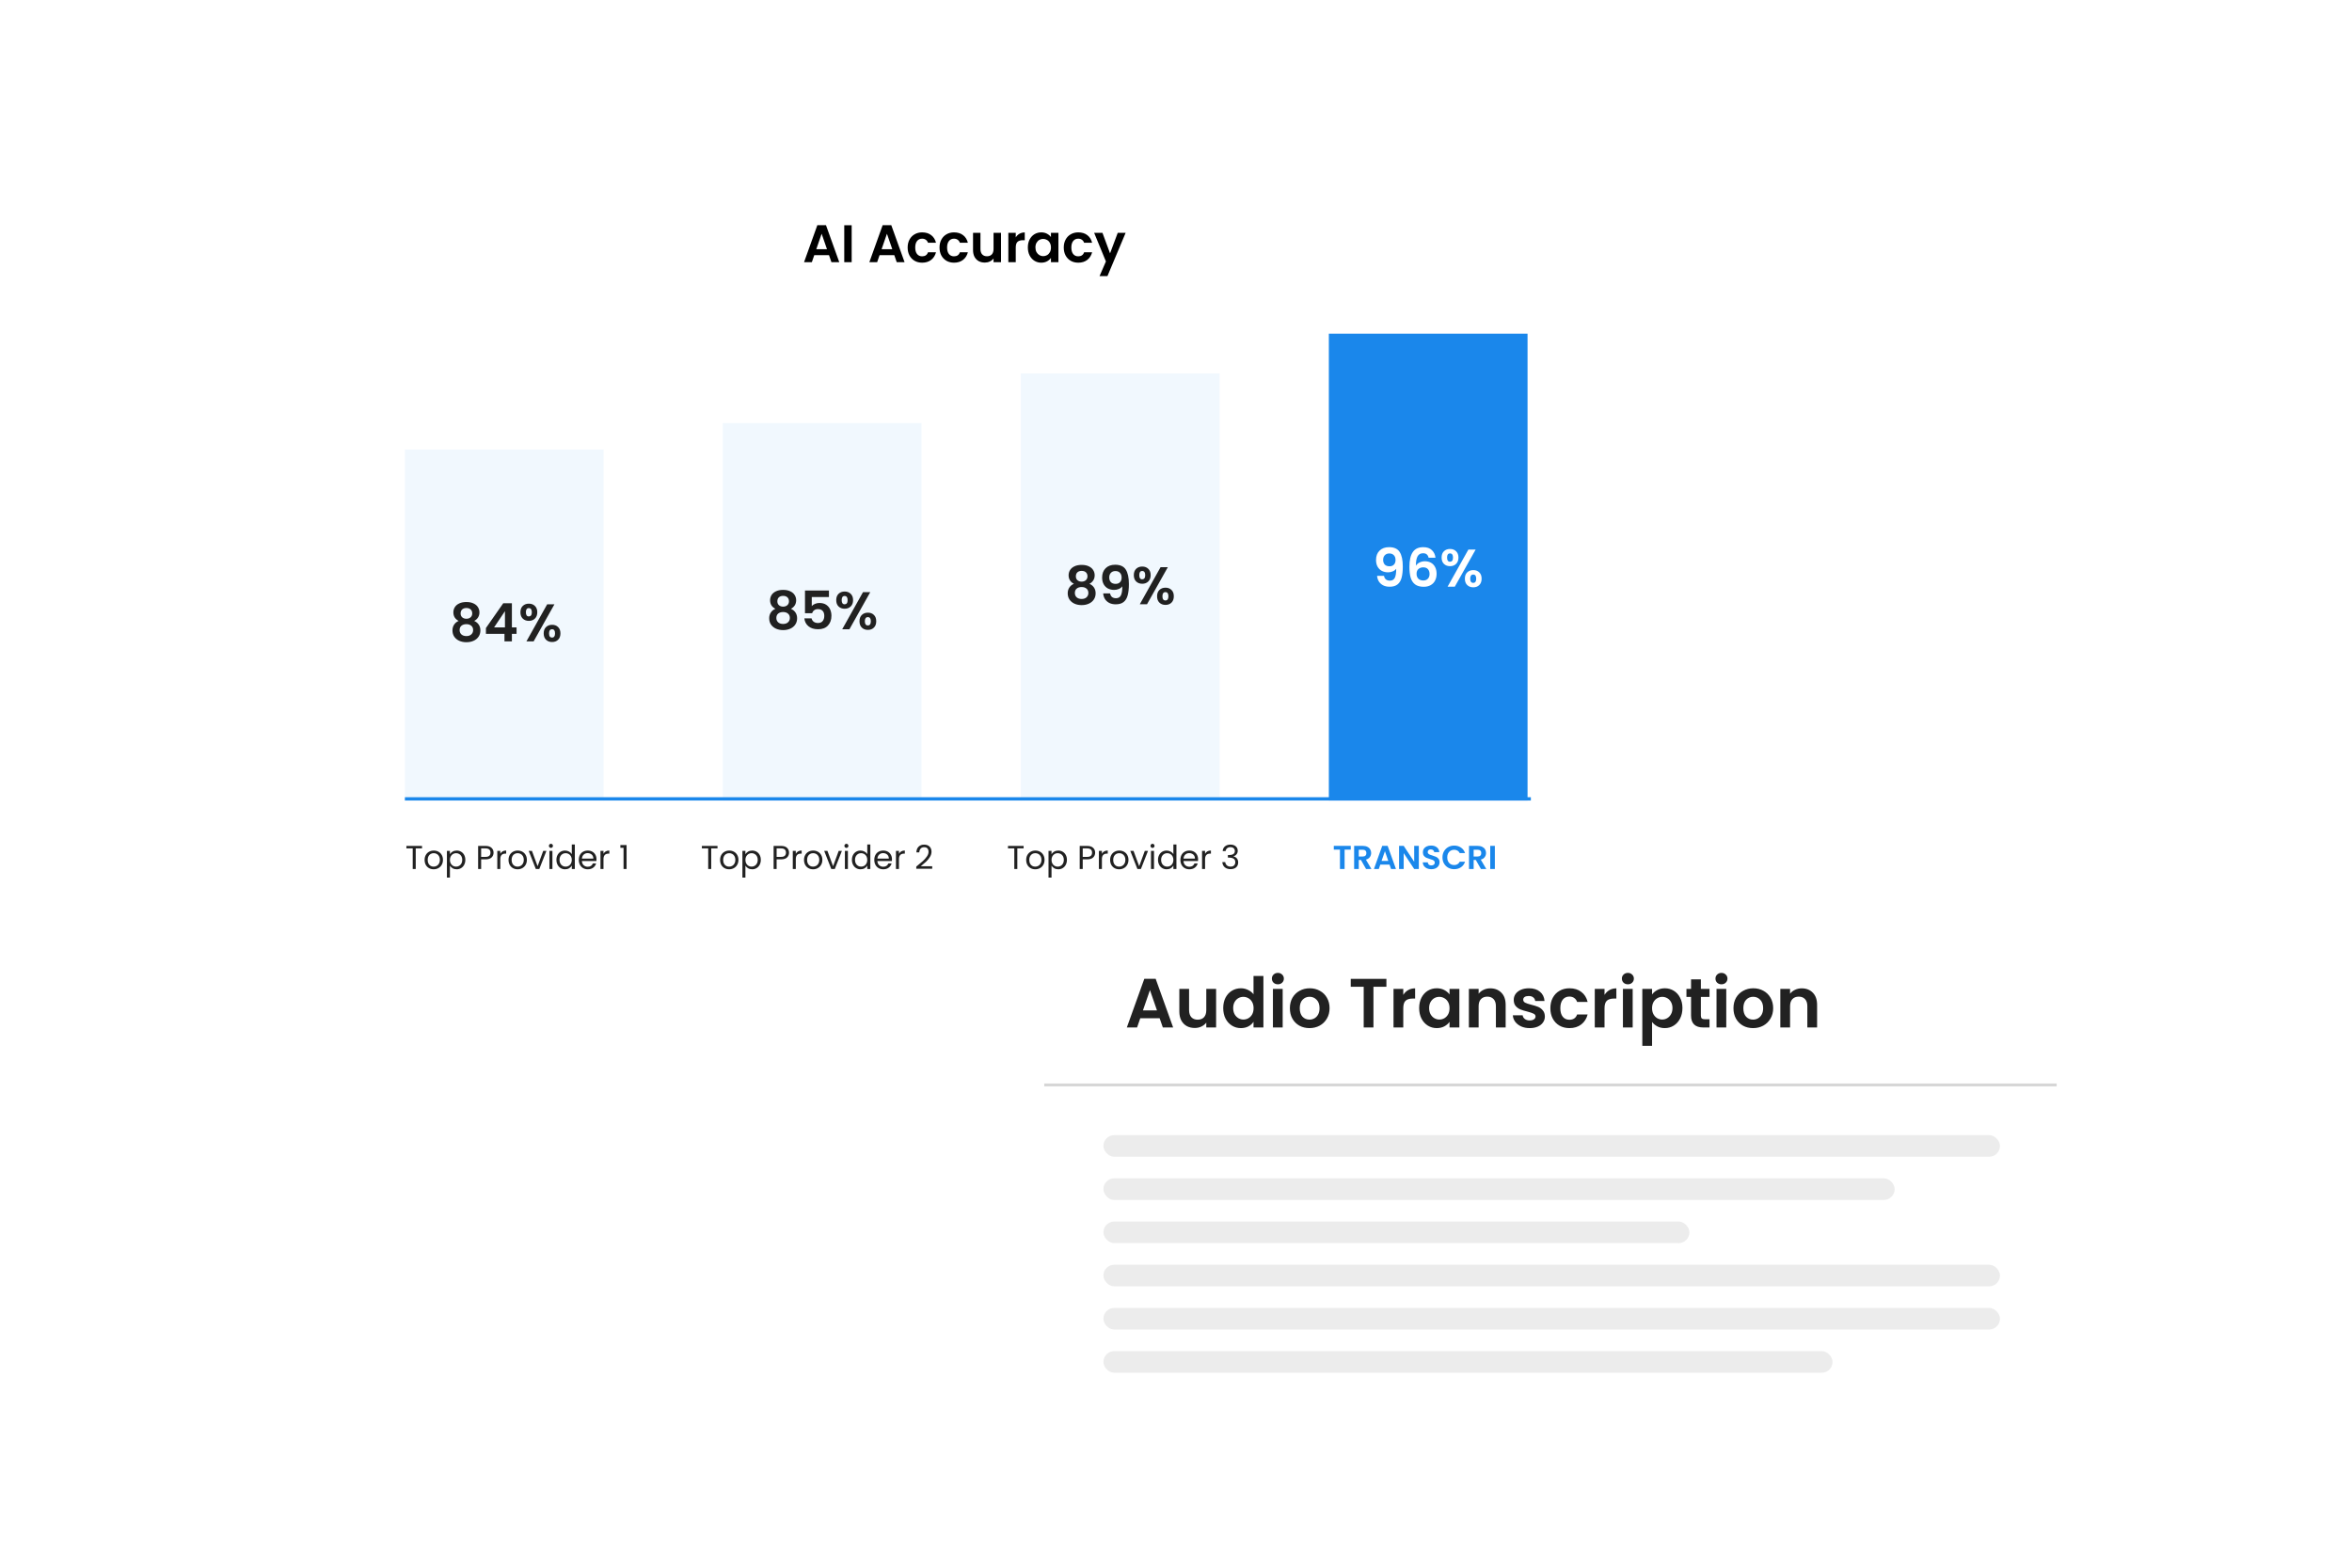 <svg width="900" height="600" viewBox="0 0 900 600" fill="none" xmlns="http://www.w3.org/2000/svg">
<g filter="url(#filter0_d_4264_2693)">
<rect x="112.061" y="57.24" width="516.599" height="310.736" rx="23.15" fill="white"/>
</g>
<path d="M317.22 97.655H311.583L310.651 100.352H307.67L312.759 86.18H316.064L321.153 100.352H318.153L317.22 97.655ZM316.45 95.385L314.402 89.464L312.354 95.385H316.45ZM325.894 86.2V100.352H323.056V86.2H325.894ZM342.208 97.655H336.571L335.639 100.352H332.658L337.747 86.18H341.052L346.141 100.352H343.141L342.208 97.655ZM341.438 95.385L339.39 89.464L337.342 95.385H341.438ZM347.314 94.736C347.314 93.573 347.55 92.559 348.023 91.694C348.497 90.816 349.152 90.14 349.99 89.667C350.828 89.18 351.788 88.937 352.869 88.937C354.262 88.937 355.41 89.288 356.316 89.991C357.235 90.681 357.85 91.654 358.161 92.911H355.1C354.937 92.424 354.66 92.046 354.268 91.775C353.89 91.492 353.417 91.35 352.849 91.35C352.038 91.35 351.396 91.647 350.923 92.242C350.45 92.823 350.213 93.654 350.213 94.736C350.213 95.804 350.45 96.635 350.923 97.23C351.396 97.811 352.038 98.102 352.849 98.102C353.998 98.102 354.748 97.588 355.1 96.561H358.161C357.85 97.777 357.235 98.743 356.316 99.46C355.397 100.176 354.248 100.535 352.869 100.535C351.788 100.535 350.828 100.298 349.99 99.825C349.152 99.338 348.497 98.662 348.023 97.797C347.55 96.919 347.314 95.898 347.314 94.736ZM359.511 94.736C359.511 93.573 359.747 92.559 360.22 91.694C360.694 90.816 361.349 90.14 362.187 89.667C363.025 89.18 363.985 88.937 365.066 88.937C366.459 88.937 367.607 89.288 368.513 89.991C369.432 90.681 370.047 91.654 370.358 92.911H367.297C367.134 92.424 366.857 92.046 366.465 91.775C366.087 91.492 365.614 91.35 365.046 91.35C364.235 91.35 363.593 91.647 363.12 92.242C362.647 92.823 362.41 93.654 362.41 94.736C362.41 95.804 362.647 96.635 363.12 97.23C363.593 97.811 364.235 98.102 365.046 98.102C366.195 98.102 366.945 97.588 367.297 96.561H370.358C370.047 97.777 369.432 98.743 368.513 99.46C367.594 100.176 366.445 100.535 365.066 100.535C363.985 100.535 363.025 100.298 362.187 99.825C361.349 99.338 360.694 98.662 360.22 97.797C359.747 96.919 359.511 95.898 359.511 94.736ZM383.042 89.119V100.352H380.183V98.933C379.818 99.419 379.338 99.805 378.743 100.088C378.162 100.359 377.527 100.494 376.837 100.494C375.959 100.494 375.182 100.311 374.506 99.947C373.83 99.568 373.296 99.021 372.904 98.304C372.526 97.574 372.336 96.709 372.336 95.709V89.119H375.175V95.303C375.175 96.196 375.398 96.885 375.844 97.371C376.29 97.845 376.898 98.081 377.669 98.081C378.453 98.081 379.068 97.845 379.514 97.371C379.96 96.885 380.183 96.196 380.183 95.303V89.119H383.042ZM388.681 90.863C389.046 90.268 389.519 89.802 390.1 89.464C390.695 89.126 391.371 88.957 392.128 88.957V91.938H391.378C390.486 91.938 389.81 92.147 389.35 92.566C388.904 92.985 388.681 93.715 388.681 94.756V100.352H385.843V89.119H388.681V90.863ZM393.31 94.695C393.31 93.56 393.533 92.553 393.979 91.674C394.439 90.796 395.054 90.12 395.824 89.647C396.608 89.174 397.48 88.937 398.44 88.937C399.278 88.937 400.008 89.106 400.629 89.444C401.265 89.782 401.772 90.207 402.15 90.721V89.119H405.009V100.352H402.15V98.71C401.785 99.237 401.278 99.676 400.629 100.028C399.994 100.366 399.257 100.535 398.419 100.535C397.473 100.535 396.608 100.291 395.824 99.805C395.054 99.318 394.439 98.635 393.979 97.757C393.533 96.865 393.31 95.844 393.31 94.695ZM402.15 94.736C402.15 94.046 402.015 93.458 401.745 92.972C401.474 92.472 401.109 92.093 400.65 91.836C400.19 91.566 399.697 91.431 399.17 91.431C398.642 91.431 398.156 91.559 397.71 91.816C397.264 92.073 396.899 92.451 396.615 92.951C396.345 93.438 396.209 94.019 396.209 94.695C396.209 95.371 396.345 95.966 396.615 96.479C396.899 96.98 397.264 97.365 397.71 97.635C398.169 97.906 398.656 98.041 399.17 98.041C399.697 98.041 400.19 97.912 400.65 97.655C401.109 97.385 401.474 97.007 401.745 96.52C402.015 96.02 402.15 95.425 402.15 94.736ZM407.051 94.736C407.051 93.573 407.288 92.559 407.761 91.694C408.234 90.816 408.89 90.14 409.728 89.667C410.566 89.18 411.525 88.937 412.607 88.937C413.999 88.937 415.148 89.288 416.054 89.991C416.973 90.681 417.588 91.654 417.899 92.911H414.837C414.675 92.424 414.398 92.046 414.006 91.775C413.627 91.492 413.154 91.35 412.587 91.35C411.776 91.35 411.133 91.647 410.66 92.242C410.187 92.823 409.951 93.654 409.951 94.736C409.951 95.804 410.187 96.635 410.66 97.23C411.133 97.811 411.776 98.102 412.587 98.102C413.736 98.102 414.486 97.588 414.837 96.561H417.899C417.588 97.777 416.973 98.743 416.054 99.46C415.135 100.176 413.986 100.535 412.607 100.535C411.525 100.535 410.566 100.298 409.728 99.825C408.89 99.338 408.234 98.662 407.761 97.797C407.288 96.919 407.051 95.898 407.051 94.736ZM430.724 89.119L423.77 105.664H420.749L423.182 100.068L418.681 89.119H421.864L424.763 96.966L427.703 89.119H430.724Z" fill="black"/>
<rect opacity="0.06" x="154.933" y="172.058" width="76.033" height="134.325" fill="#1A87EB"/>
<path d="M175.509 237.648C174.158 236.945 173.482 235.857 173.482 234.383C173.482 233.653 173.664 232.991 174.029 232.396C174.408 231.788 174.969 231.308 175.712 230.957C176.469 230.592 177.388 230.409 178.47 230.409C179.551 230.409 180.463 230.592 181.207 230.957C181.964 231.308 182.525 231.788 182.89 232.396C183.268 232.991 183.457 233.653 183.457 234.383C183.457 235.127 183.275 235.782 182.91 236.35C182.545 236.904 182.058 237.337 181.45 237.648C182.194 237.972 182.775 238.445 183.194 239.067C183.613 239.689 183.822 240.426 183.822 241.277C183.822 242.196 183.586 243.001 183.113 243.69C182.653 244.366 182.018 244.886 181.207 245.251C180.396 245.616 179.483 245.799 178.47 245.799C177.456 245.799 176.543 245.616 175.732 245.251C174.935 244.886 174.3 244.366 173.826 243.69C173.367 243.001 173.137 242.196 173.137 241.277C173.137 240.426 173.347 239.689 173.766 239.067C174.185 238.432 174.766 237.959 175.509 237.648ZM180.7 234.789C180.7 234.127 180.497 233.613 180.092 233.248C179.7 232.883 179.159 232.701 178.47 232.701C177.794 232.701 177.253 232.883 176.848 233.248C176.456 233.613 176.26 234.133 176.26 234.809C176.26 235.417 176.462 235.904 176.868 236.269C177.287 236.634 177.821 236.816 178.47 236.816C179.118 236.816 179.652 236.634 180.071 236.269C180.49 235.891 180.7 235.397 180.7 234.789ZM178.47 238.885C177.699 238.885 177.071 239.081 176.584 239.473C176.111 239.865 175.874 240.426 175.874 241.155C175.874 241.831 176.104 242.385 176.564 242.818C177.037 243.237 177.672 243.447 178.47 243.447C179.267 243.447 179.896 243.23 180.355 242.798C180.815 242.365 181.045 241.818 181.045 241.155C181.045 240.439 180.808 239.885 180.335 239.493C179.862 239.087 179.24 238.885 178.47 238.885ZM185.943 242.595V240.365L192.573 230.876H195.878V240.121H197.662V242.595H195.878V245.474H193.039V242.595H185.943ZM193.222 233.917L189.065 240.121H193.222V233.917ZM199.145 234.323C199.145 233.295 199.442 232.491 200.037 231.91C200.645 231.329 201.422 231.038 202.369 231.038C203.315 231.038 204.085 231.329 204.68 231.91C205.288 232.491 205.592 233.295 205.592 234.323C205.592 235.363 205.288 236.174 204.68 236.756C204.085 237.337 203.315 237.627 202.369 237.627C201.422 237.627 200.645 237.337 200.037 236.756C199.442 236.174 199.145 235.363 199.145 234.323ZM212.162 231.281L204.193 245.474H201.436L209.384 231.281H212.162ZM202.348 232.741C201.605 232.741 201.233 233.268 201.233 234.323C201.233 235.39 201.605 235.924 202.348 235.924C202.713 235.924 202.997 235.796 203.2 235.539C203.403 235.269 203.504 234.863 203.504 234.323C203.504 233.268 203.119 232.741 202.348 232.741ZM208.046 242.413C208.046 241.372 208.343 240.567 208.938 240C209.546 239.418 210.323 239.128 211.27 239.128C212.216 239.128 212.979 239.418 213.561 240C214.155 240.567 214.453 241.372 214.453 242.413C214.453 243.453 214.155 244.264 213.561 244.846C212.979 245.427 212.216 245.717 211.27 245.717C210.31 245.717 209.533 245.427 208.938 244.846C208.343 244.264 208.046 243.453 208.046 242.413ZM211.249 240.831C210.479 240.831 210.094 241.358 210.094 242.413C210.094 243.48 210.479 244.014 211.249 244.014C212.006 244.014 212.385 243.48 212.385 242.413C212.385 241.358 212.006 240.831 211.249 240.831Z" fill="#212121"/>
<rect opacity="0.06" x="276.586" y="161.919" width="76.033" height="144.463" fill="#1A87EB"/>
<path d="M296.707 233.005C295.355 232.302 294.679 231.214 294.679 229.741C294.679 229.011 294.862 228.349 295.227 227.754C295.605 227.146 296.166 226.666 296.91 226.314C297.667 225.949 298.586 225.767 299.667 225.767C300.749 225.767 301.661 225.949 302.404 226.314C303.161 226.666 303.722 227.146 304.087 227.754C304.466 228.349 304.655 229.011 304.655 229.741C304.655 230.484 304.473 231.14 304.108 231.708C303.743 232.262 303.256 232.694 302.648 233.005C303.391 233.33 303.972 233.803 304.391 234.424C304.81 235.046 305.02 235.783 305.02 236.635C305.02 237.554 304.783 238.358 304.31 239.047C303.851 239.723 303.215 240.244 302.404 240.609C301.593 240.973 300.681 241.156 299.667 241.156C298.653 241.156 297.741 240.973 296.93 240.609C296.133 240.244 295.497 239.723 295.024 239.047C294.565 238.358 294.335 237.554 294.335 236.635C294.335 235.783 294.544 235.046 294.963 234.424C295.382 233.789 295.964 233.316 296.707 233.005ZM301.898 230.146C301.898 229.484 301.695 228.97 301.289 228.605C300.897 228.24 300.357 228.058 299.667 228.058C298.991 228.058 298.451 228.24 298.045 228.605C297.653 228.97 297.457 229.491 297.457 230.167C297.457 230.775 297.66 231.261 298.065 231.626C298.485 231.991 299.018 232.174 299.667 232.174C300.316 232.174 300.85 231.991 301.269 231.626C301.688 231.248 301.898 230.755 301.898 230.146ZM299.667 234.242C298.897 234.242 298.268 234.438 297.782 234.83C297.309 235.222 297.072 235.783 297.072 236.513C297.072 237.189 297.302 237.743 297.761 238.175C298.234 238.594 298.87 238.804 299.667 238.804C300.465 238.804 301.093 238.588 301.553 238.155C302.012 237.723 302.242 237.175 302.242 236.513C302.242 235.796 302.006 235.242 301.533 234.85C301.06 234.445 300.438 234.242 299.667 234.242ZM317.197 228.504H310.628V231.971C310.912 231.62 311.317 231.336 311.844 231.12C312.371 230.89 312.932 230.775 313.527 230.775C314.609 230.775 315.494 231.011 316.183 231.485C316.873 231.958 317.373 232.566 317.684 233.309C317.995 234.039 318.15 234.823 318.15 235.661C318.15 237.216 317.704 238.466 316.812 239.412C315.933 240.358 314.676 240.832 313.041 240.832C311.5 240.832 310.27 240.446 309.35 239.676C308.431 238.905 307.911 237.898 307.789 236.655H310.547C310.668 237.195 310.939 237.628 311.358 237.952C311.79 238.277 312.338 238.439 313 238.439C313.798 238.439 314.399 238.189 314.805 237.689C315.21 237.189 315.413 236.526 315.413 235.702C315.413 234.864 315.203 234.228 314.784 233.796C314.379 233.35 313.777 233.127 312.98 233.127C312.412 233.127 311.939 233.269 311.56 233.553C311.182 233.836 310.912 234.215 310.749 234.688H308.032V226.01H317.197V228.504ZM319.986 229.68C319.986 228.653 320.283 227.848 320.878 227.267C321.486 226.686 322.264 226.395 323.21 226.395C324.156 226.395 324.926 226.686 325.521 227.267C326.13 227.848 326.434 228.653 326.434 229.68C326.434 230.721 326.13 231.532 325.521 232.113C324.926 232.694 324.156 232.985 323.21 232.985C322.264 232.985 321.486 232.694 320.878 232.113C320.283 231.532 319.986 230.721 319.986 229.68ZM333.003 226.639L325.035 240.832H322.277L330.225 226.639H333.003ZM323.19 228.099C322.446 228.099 322.074 228.626 322.074 229.68C322.074 230.748 322.446 231.282 323.19 231.282C323.555 231.282 323.838 231.153 324.041 230.897C324.244 230.626 324.345 230.221 324.345 229.68C324.345 228.626 323.96 228.099 323.19 228.099ZM328.887 237.77C328.887 236.729 329.184 235.925 329.779 235.357C330.387 234.776 331.165 234.485 332.111 234.485C333.057 234.485 333.821 234.776 334.402 235.357C334.997 235.925 335.294 236.729 335.294 237.77C335.294 238.811 334.997 239.622 334.402 240.203C333.821 240.784 333.057 241.075 332.111 241.075C331.151 241.075 330.374 240.784 329.779 240.203C329.184 239.622 328.887 238.811 328.887 237.77ZM332.091 236.188C331.32 236.188 330.935 236.716 330.935 237.77C330.935 238.838 331.32 239.372 332.091 239.372C332.847 239.372 333.226 238.838 333.226 237.77C333.226 236.716 332.847 236.188 332.091 236.188Z" fill="#212121"/>
<rect opacity="0.06" x="390.636" y="142.911" width="76.033" height="163.471" fill="#1A87EB"/>
<path d="M410.935 223.441C409.583 222.738 408.907 221.65 408.907 220.177C408.907 219.447 409.09 218.785 409.455 218.19C409.833 217.582 410.394 217.102 411.138 216.75C411.895 216.385 412.814 216.203 413.895 216.203C414.977 216.203 415.889 216.385 416.632 216.75C417.389 217.102 417.95 217.582 418.315 218.19C418.694 218.785 418.883 219.447 418.883 220.177C418.883 220.92 418.701 221.576 418.336 222.144C417.971 222.698 417.484 223.13 416.876 223.441C417.619 223.766 418.2 224.239 418.619 224.861C419.038 225.482 419.248 226.219 419.248 227.071C419.248 227.99 419.011 228.794 418.538 229.483C418.079 230.159 417.443 230.68 416.632 231.045C415.821 231.41 414.909 231.592 413.895 231.592C412.881 231.592 411.969 231.41 411.158 231.045C410.361 230.68 409.725 230.159 409.252 229.483C408.793 228.794 408.563 227.99 408.563 227.071C408.563 226.219 408.772 225.482 409.191 224.861C409.61 224.225 410.192 223.752 410.935 223.441ZM416.126 220.582C416.126 219.92 415.923 219.406 415.517 219.041C415.125 218.676 414.585 218.494 413.895 218.494C413.219 218.494 412.679 218.676 412.273 219.041C411.881 219.406 411.685 219.927 411.685 220.603C411.685 221.211 411.888 221.698 412.294 222.062C412.713 222.427 413.246 222.61 413.895 222.61C414.544 222.61 415.078 222.427 415.497 222.062C415.916 221.684 416.126 221.191 416.126 220.582ZM413.895 224.678C413.125 224.678 412.496 224.874 412.01 225.266C411.537 225.658 411.3 226.219 411.3 226.949C411.3 227.625 411.53 228.179 411.989 228.611C412.462 229.031 413.098 229.24 413.895 229.24C414.693 229.24 415.321 229.024 415.781 228.591C416.24 228.159 416.47 227.611 416.47 226.949C416.47 226.232 416.234 225.678 415.761 225.286C415.288 224.881 414.666 224.678 413.895 224.678ZM424.775 227.111C424.883 227.706 425.126 228.165 425.505 228.49C425.897 228.801 426.417 228.956 427.066 228.956C427.904 228.956 428.512 228.611 428.891 227.922C429.269 227.219 429.458 226.043 429.458 224.394C429.147 224.827 428.708 225.165 428.14 225.408C427.586 225.651 426.985 225.773 426.336 225.773C425.471 225.773 424.687 225.597 423.984 225.246C423.295 224.881 422.747 224.347 422.342 223.644C421.936 222.928 421.733 222.062 421.733 221.049C421.733 219.548 422.179 218.359 423.072 217.48C423.964 216.588 425.18 216.142 426.721 216.142C428.641 216.142 429.992 216.757 430.776 217.987C431.574 219.217 431.972 221.069 431.972 223.543C431.972 225.3 431.817 226.739 431.506 227.861C431.209 228.983 430.688 229.835 429.945 230.416C429.215 230.997 428.215 231.288 426.944 231.288C425.944 231.288 425.092 231.099 424.389 230.72C423.687 230.328 423.146 229.821 422.767 229.199C422.402 228.564 422.193 227.868 422.139 227.111H424.775ZM426.924 223.462C427.627 223.462 428.181 223.245 428.586 222.813C428.992 222.38 429.195 221.799 429.195 221.069C429.195 220.271 428.978 219.656 428.546 219.224C428.127 218.778 427.552 218.555 426.822 218.555C426.093 218.555 425.511 218.785 425.079 219.244C424.66 219.69 424.45 220.285 424.45 221.028C424.45 221.745 424.653 222.333 425.059 222.792C425.478 223.238 426.099 223.462 426.924 223.462ZM433.858 220.116C433.858 219.089 434.155 218.284 434.75 217.703C435.358 217.122 436.135 216.831 437.081 216.831C438.028 216.831 438.798 217.122 439.393 217.703C440.001 218.284 440.305 219.089 440.305 220.116C440.305 221.157 440.001 221.968 439.393 222.549C438.798 223.13 438.028 223.421 437.081 223.421C436.135 223.421 435.358 223.13 434.75 222.549C434.155 221.968 433.858 221.157 433.858 220.116ZM446.875 217.075L438.906 231.268H436.149L444.097 217.075H446.875ZM437.061 218.535C436.318 218.535 435.946 219.062 435.946 220.116C435.946 221.184 436.318 221.718 437.061 221.718C437.426 221.718 437.71 221.589 437.913 221.333C438.115 221.062 438.217 220.657 438.217 220.116C438.217 219.062 437.832 218.535 437.061 218.535ZM442.759 228.206C442.759 227.165 443.056 226.361 443.651 225.793C444.259 225.212 445.036 224.921 445.982 224.921C446.929 224.921 447.692 225.212 448.274 225.793C448.868 226.361 449.166 227.165 449.166 228.206C449.166 229.247 448.868 230.058 448.274 230.639C447.692 231.22 446.929 231.511 445.982 231.511C445.023 231.511 444.245 231.22 443.651 230.639C443.056 230.058 442.759 229.247 442.759 228.206ZM445.962 226.624C445.192 226.624 444.806 227.152 444.806 228.206C444.806 229.274 445.192 229.808 445.962 229.808C446.719 229.808 447.098 229.274 447.098 228.206C447.098 227.152 446.719 226.624 445.962 226.624Z" fill="#212121"/>
<rect x="508.487" y="127.705" width="76.033" height="178.678" fill="#1A87EB"/>
<path d="M529.585 220.383C529.693 220.977 529.936 221.437 530.315 221.761C530.706 222.072 531.227 222.228 531.876 222.228C532.714 222.228 533.322 221.883 533.701 221.194C534.079 220.491 534.268 219.315 534.268 217.666C533.957 218.098 533.518 218.436 532.95 218.679C532.396 218.923 531.795 219.044 531.146 219.044C530.281 219.044 529.497 218.869 528.794 218.517C528.104 218.152 527.557 217.618 527.152 216.915C526.746 216.199 526.543 215.334 526.543 214.32C526.543 212.82 526.989 211.63 527.881 210.752C528.774 209.86 529.99 209.414 531.531 209.414C533.45 209.414 534.802 210.029 535.586 211.259C536.384 212.489 536.782 214.34 536.782 216.814C536.782 218.571 536.627 220.011 536.316 221.133C536.019 222.255 535.498 223.106 534.755 223.687C534.025 224.269 533.025 224.559 531.754 224.559C530.754 224.559 529.902 224.37 529.199 223.992C528.496 223.6 527.956 223.093 527.577 222.471C527.212 221.836 527.003 221.14 526.949 220.383H529.585ZM531.734 216.733C532.437 216.733 532.991 216.517 533.396 216.084C533.802 215.652 534.005 215.07 534.005 214.34C534.005 213.543 533.788 212.928 533.356 212.495C532.937 212.049 532.362 211.826 531.632 211.826C530.902 211.826 530.321 212.056 529.889 212.516C529.47 212.962 529.26 213.556 529.26 214.3C529.26 215.016 529.463 215.604 529.868 216.064C530.287 216.51 530.909 216.733 531.734 216.733ZM546.656 213.448C546.521 212.881 546.284 212.455 545.946 212.171C545.622 211.887 545.149 211.745 544.527 211.745C543.594 211.745 542.905 212.124 542.459 212.881C542.027 213.624 541.803 214.841 541.79 216.53C542.114 215.99 542.587 215.571 543.209 215.273C543.831 214.962 544.507 214.807 545.237 214.807C546.115 214.807 546.893 214.996 547.568 215.375C548.244 215.753 548.772 216.307 549.15 217.037C549.528 217.754 549.718 218.619 549.718 219.632C549.718 220.592 549.522 221.45 549.13 222.207C548.751 222.951 548.19 223.532 547.447 223.951C546.703 224.37 545.818 224.58 544.791 224.58C543.385 224.58 542.277 224.269 541.466 223.647C540.668 223.025 540.107 222.16 539.783 221.052C539.472 219.93 539.316 218.551 539.316 216.915C539.316 214.442 539.742 212.577 540.594 211.319C541.445 210.049 542.79 209.414 544.629 209.414C546.048 209.414 547.149 209.799 547.933 210.569C548.717 211.34 549.17 212.299 549.292 213.448H546.656ZM544.588 217.138C543.872 217.138 543.27 217.348 542.783 217.767C542.297 218.186 542.054 218.794 542.054 219.592C542.054 220.389 542.277 221.018 542.723 221.477C543.182 221.937 543.824 222.167 544.649 222.167C545.379 222.167 545.953 221.944 546.372 221.498C546.805 221.052 547.021 220.45 547.021 219.693C547.021 218.909 546.812 218.287 546.393 217.828C545.987 217.368 545.385 217.138 544.588 217.138ZM551.637 213.388C551.637 212.36 551.934 211.556 552.529 210.975C553.137 210.394 553.914 210.103 554.861 210.103C555.807 210.103 556.577 210.394 557.172 210.975C557.78 211.556 558.084 212.36 558.084 213.388C558.084 214.428 557.78 215.239 557.172 215.821C556.577 216.402 555.807 216.692 554.861 216.692C553.914 216.692 553.137 216.402 552.529 215.821C551.934 215.239 551.637 214.428 551.637 213.388ZM564.654 210.346L556.685 224.539H553.928L561.876 210.346H564.654ZM554.84 211.806C554.097 211.806 553.725 212.333 553.725 213.388C553.725 214.455 554.097 214.989 554.84 214.989C555.205 214.989 555.489 214.861 555.692 214.604C555.895 214.334 555.996 213.928 555.996 213.388C555.996 212.333 555.611 211.806 554.84 211.806ZM560.538 221.477C560.538 220.437 560.835 219.632 561.43 219.065C562.038 218.483 562.815 218.193 563.762 218.193C564.708 218.193 565.471 218.483 566.053 219.065C566.647 219.632 566.945 220.437 566.945 221.477C566.945 222.518 566.647 223.329 566.053 223.911C565.471 224.492 564.708 224.782 563.762 224.782C562.802 224.782 562.025 224.492 561.43 223.911C560.835 223.329 560.538 222.518 560.538 221.477ZM563.741 219.896C562.971 219.896 562.586 220.423 562.586 221.477C562.586 222.545 562.971 223.079 563.741 223.079C564.498 223.079 564.877 222.545 564.877 221.477C564.877 220.423 564.498 219.896 563.741 219.896Z" fill="white"/>
<path d="M161.489 323.757V324.695H159.081V332.589H157.928V324.695H155.507V323.757H161.489ZM165.937 332.703C165.286 332.703 164.695 332.556 164.163 332.26C163.639 331.964 163.225 331.546 162.921 331.005C162.625 330.456 162.477 329.823 162.477 329.105C162.477 328.395 162.629 327.77 162.933 327.229C163.246 326.68 163.668 326.262 164.201 325.974C164.733 325.679 165.328 325.531 165.987 325.531C166.646 325.531 167.242 325.679 167.774 325.974C168.306 326.262 168.725 326.676 169.029 327.216C169.341 327.757 169.498 328.386 169.498 329.105C169.498 329.823 169.337 330.456 169.016 331.005C168.703 331.546 168.277 331.964 167.736 332.26C167.195 332.556 166.596 332.703 165.937 332.703ZM165.937 331.69C166.351 331.69 166.739 331.592 167.103 331.398C167.466 331.204 167.757 330.912 167.977 330.524C168.205 330.135 168.319 329.662 168.319 329.105C168.319 328.547 168.209 328.074 167.99 327.685C167.77 327.297 167.483 327.009 167.128 326.824C166.773 326.629 166.389 326.532 165.975 326.532C165.552 326.532 165.164 326.629 164.809 326.824C164.462 327.009 164.184 327.297 163.972 327.685C163.761 328.074 163.656 328.547 163.656 329.105C163.656 329.671 163.757 330.148 163.96 330.536C164.171 330.925 164.45 331.217 164.796 331.411C165.143 331.597 165.523 331.69 165.937 331.69ZM172.167 326.925C172.395 326.528 172.733 326.198 173.181 325.936C173.637 325.666 174.165 325.531 174.765 325.531C175.381 325.531 175.939 325.679 176.437 325.974C176.944 326.27 177.341 326.688 177.629 327.229C177.916 327.761 178.06 328.382 178.06 329.092C178.06 329.793 177.916 330.418 177.629 330.967C177.341 331.516 176.944 331.943 176.437 332.247C175.939 332.551 175.381 332.703 174.765 332.703C174.173 332.703 173.65 332.572 173.193 332.311C172.746 332.04 172.404 331.707 172.167 331.309V335.884H171.014V325.645H172.167V326.925ZM176.881 329.092C176.881 328.568 176.775 328.112 176.564 327.723C176.353 327.335 176.066 327.039 175.703 326.836C175.348 326.633 174.955 326.532 174.524 326.532C174.102 326.532 173.709 326.638 173.345 326.849C172.991 327.052 172.703 327.352 172.484 327.749C172.273 328.137 172.167 328.589 172.167 329.105C172.167 329.628 172.273 330.089 172.484 330.486C172.703 330.874 172.991 331.174 173.345 331.385C173.709 331.588 174.102 331.69 174.524 331.69C174.955 331.69 175.348 331.588 175.703 331.385C176.066 331.174 176.353 330.874 176.564 330.486C176.775 330.089 176.881 329.624 176.881 329.092ZM188.861 326.342C188.861 327.077 188.608 327.689 188.101 328.179C187.602 328.661 186.838 328.902 185.807 328.902H184.109V332.589H182.956V323.757H185.807C186.804 323.757 187.56 323.998 188.075 324.479C188.599 324.961 188.861 325.582 188.861 326.342ZM185.807 327.951C186.449 327.951 186.922 327.812 187.226 327.533C187.531 327.254 187.683 326.857 187.683 326.342C187.683 325.252 187.057 324.707 185.807 324.707H184.109V327.951H185.807ZM191.448 326.773C191.65 326.376 191.938 326.067 192.309 325.848C192.689 325.628 193.15 325.518 193.69 325.518V326.709H193.386C192.094 326.709 191.448 327.411 191.448 328.813V332.589H190.294V325.645H191.448V326.773ZM198.05 332.703C197.4 332.703 196.808 332.556 196.276 332.26C195.752 331.964 195.338 331.546 195.034 331.005C194.739 330.456 194.591 329.823 194.591 329.105C194.591 328.395 194.743 327.77 195.047 327.229C195.36 326.68 195.782 326.262 196.314 325.974C196.846 325.679 197.442 325.531 198.101 325.531C198.76 325.531 199.356 325.679 199.888 325.974C200.42 326.262 200.838 326.676 201.142 327.216C201.455 327.757 201.611 328.386 201.611 329.105C201.611 329.823 201.451 330.456 201.13 331.005C200.817 331.546 200.39 331.964 199.85 332.26C199.309 332.556 198.709 332.703 198.05 332.703ZM198.05 331.69C198.464 331.69 198.853 331.592 199.216 331.398C199.579 331.204 199.871 330.912 200.091 330.524C200.319 330.135 200.433 329.662 200.433 329.105C200.433 328.547 200.323 328.074 200.103 327.685C199.884 327.297 199.596 327.009 199.242 326.824C198.887 326.629 198.502 326.532 198.088 326.532C197.666 326.532 197.277 326.629 196.922 326.824C196.576 327.009 196.297 327.297 196.086 327.685C195.875 328.074 195.769 328.547 195.769 329.105C195.769 329.671 195.871 330.148 196.073 330.536C196.285 330.925 196.563 331.217 196.91 331.411C197.256 331.597 197.636 331.69 198.05 331.69ZM205.713 331.525L207.867 325.645H209.096L206.371 332.589H205.028L202.304 325.645H203.546L205.713 331.525ZM210.826 324.517C210.607 324.517 210.421 324.441 210.269 324.289C210.117 324.137 210.041 323.951 210.041 323.731C210.041 323.512 210.117 323.326 210.269 323.174C210.421 323.022 210.607 322.946 210.826 322.946C211.038 322.946 211.215 323.022 211.359 323.174C211.511 323.326 211.587 323.512 211.587 323.731C211.587 323.951 211.511 324.137 211.359 324.289C211.215 324.441 211.038 324.517 210.826 324.517ZM211.384 325.645V332.589H210.231V325.645H211.384ZM212.918 329.092C212.918 328.382 213.062 327.761 213.349 327.229C213.637 326.688 214.029 326.27 214.528 325.974C215.035 325.679 215.601 325.531 216.226 325.531C216.767 325.531 217.269 325.658 217.734 325.911C218.199 326.156 218.553 326.481 218.798 326.887V323.212H219.964V332.589H218.798V331.284C218.57 331.698 218.232 332.04 217.785 332.311C217.337 332.572 216.813 332.703 216.213 332.703C215.597 332.703 215.035 332.551 214.528 332.247C214.029 331.943 213.637 331.516 213.349 330.967C213.062 330.418 212.918 329.793 212.918 329.092ZM218.798 329.105C218.798 328.581 218.693 328.125 218.482 327.736C218.27 327.347 217.983 327.052 217.62 326.849C217.265 326.638 216.872 326.532 216.441 326.532C216.01 326.532 215.618 326.633 215.263 326.836C214.908 327.039 214.625 327.335 214.414 327.723C214.203 328.112 214.097 328.568 214.097 329.092C214.097 329.624 214.203 330.089 214.414 330.486C214.625 330.874 214.908 331.174 215.263 331.385C215.618 331.588 216.01 331.69 216.441 331.69C216.872 331.69 217.265 331.588 217.62 331.385C217.983 331.174 218.27 330.874 218.482 330.486C218.693 330.089 218.798 329.628 218.798 329.105ZM228.249 328.851C228.249 329.071 228.236 329.303 228.211 329.548H222.661C222.703 330.232 222.935 330.769 223.358 331.157C223.788 331.538 224.308 331.728 224.916 331.728C225.415 331.728 225.829 331.614 226.158 331.385C226.496 331.149 226.733 330.836 226.868 330.448H228.11C227.924 331.115 227.552 331.66 226.995 332.082C226.437 332.496 225.744 332.703 224.916 332.703C224.257 332.703 223.666 332.556 223.142 332.26C222.627 331.964 222.221 331.546 221.926 331.005C221.63 330.456 221.482 329.823 221.482 329.105C221.482 328.386 221.626 327.757 221.913 327.216C222.2 326.676 222.601 326.262 223.117 325.974C223.641 325.679 224.24 325.531 224.916 325.531C225.575 325.531 226.158 325.675 226.665 325.962C227.172 326.249 227.561 326.646 227.831 327.153C228.11 327.651 228.249 328.217 228.249 328.851ZM227.058 328.61C227.058 328.171 226.961 327.795 226.766 327.482C226.572 327.161 226.306 326.921 225.968 326.76C225.639 326.591 225.271 326.507 224.866 326.507C224.283 326.507 223.784 326.693 223.37 327.064C222.965 327.436 222.732 327.951 222.673 328.61H227.058ZM230.924 326.773C231.127 326.376 231.414 326.067 231.786 325.848C232.166 325.628 232.627 325.518 233.167 325.518V326.709H232.863C231.571 326.709 230.924 327.411 230.924 328.813V332.589H229.771V325.645H230.924V326.773ZM237.383 324.479V323.427H239.765V332.589H238.599V324.479H237.383Z" fill="#212121"/>
<path d="M274.557 323.757V324.695H272.149V332.589H270.996V324.695H268.576V323.757H274.557ZM279.005 332.703C278.355 332.703 277.763 332.556 277.231 332.26C276.707 331.964 276.294 331.546 275.989 331.005C275.694 330.456 275.546 329.823 275.546 329.105C275.546 328.395 275.698 327.77 276.002 327.229C276.315 326.68 276.737 326.262 277.269 325.974C277.801 325.679 278.397 325.531 279.056 325.531C279.715 325.531 280.311 325.679 280.843 325.974C281.375 326.262 281.793 326.676 282.097 327.216C282.41 327.757 282.566 328.386 282.566 329.105C282.566 329.823 282.406 330.456 282.085 331.005C281.772 331.546 281.345 331.964 280.805 332.26C280.264 332.556 279.664 332.703 279.005 332.703ZM279.005 331.69C279.419 331.69 279.808 331.592 280.171 331.398C280.534 331.204 280.826 330.912 281.046 330.524C281.274 330.135 281.388 329.662 281.388 329.105C281.388 328.547 281.278 328.074 281.058 327.685C280.839 327.297 280.551 327.009 280.197 326.824C279.842 326.629 279.457 326.532 279.043 326.532C278.621 326.532 278.232 326.629 277.878 326.824C277.531 327.009 277.252 327.297 277.041 327.685C276.83 328.074 276.724 328.547 276.724 329.105C276.724 329.671 276.826 330.148 277.028 330.536C277.24 330.925 277.518 331.217 277.865 331.411C278.211 331.597 278.591 331.69 279.005 331.69ZM285.236 326.925C285.464 326.528 285.802 326.198 286.249 325.936C286.706 325.666 287.234 325.531 287.833 325.531C288.45 325.531 289.008 325.679 289.506 325.974C290.013 326.27 290.41 326.688 290.697 327.229C290.985 327.761 291.128 328.382 291.128 329.092C291.128 329.793 290.985 330.418 290.697 330.967C290.41 331.516 290.013 331.943 289.506 332.247C289.008 332.551 288.45 332.703 287.833 332.703C287.242 332.703 286.718 332.572 286.262 332.311C285.814 332.04 285.472 331.707 285.236 331.309V335.884H284.082V325.645H285.236V326.925ZM289.95 329.092C289.95 328.568 289.844 328.112 289.633 327.723C289.422 327.335 289.134 327.039 288.771 326.836C288.416 326.633 288.024 326.532 287.593 326.532C287.17 326.532 286.777 326.638 286.414 326.849C286.059 327.052 285.772 327.352 285.552 327.749C285.341 328.137 285.236 328.589 285.236 329.105C285.236 329.628 285.341 330.089 285.552 330.486C285.772 330.874 286.059 331.174 286.414 331.385C286.777 331.588 287.17 331.69 287.593 331.69C288.024 331.69 288.416 331.588 288.771 331.385C289.134 331.174 289.422 330.874 289.633 330.486C289.844 330.089 289.95 329.624 289.95 329.092ZM301.93 326.342C301.93 327.077 301.676 327.689 301.169 328.179C300.671 328.661 299.906 328.902 298.876 328.902H297.178V332.589H296.025V323.757H298.876C299.873 323.757 300.629 323.998 301.144 324.479C301.668 324.961 301.93 325.582 301.93 326.342ZM298.876 327.951C299.518 327.951 299.991 327.812 300.295 327.533C300.599 327.254 300.751 326.857 300.751 326.342C300.751 325.252 300.126 324.707 298.876 324.707H297.178V327.951H298.876ZM304.516 326.773C304.719 326.376 305.006 326.067 305.378 325.848C305.758 325.628 306.218 325.518 306.759 325.518V326.709H306.455C305.162 326.709 304.516 327.411 304.516 328.813V332.589H303.363V325.645H304.516V326.773ZM311.119 332.703C310.468 332.703 309.877 332.556 309.345 332.26C308.821 331.964 308.407 331.546 308.103 331.005C307.807 330.456 307.659 329.823 307.659 329.105C307.659 328.395 307.812 327.77 308.116 327.229C308.428 326.68 308.851 326.262 309.383 325.974C309.915 325.679 310.511 325.531 311.17 325.531C311.829 325.531 312.424 325.679 312.956 325.974C313.489 326.262 313.907 326.676 314.211 327.216C314.524 327.757 314.68 328.386 314.68 329.105C314.68 329.823 314.519 330.456 314.198 331.005C313.886 331.546 313.459 331.964 312.918 332.26C312.378 332.556 311.778 332.703 311.119 332.703ZM311.119 331.69C311.533 331.69 311.922 331.592 312.285 331.398C312.648 331.204 312.94 330.912 313.159 330.524C313.387 330.135 313.501 329.662 313.501 329.105C313.501 328.547 313.392 328.074 313.172 327.685C312.952 327.297 312.665 327.009 312.31 326.824C311.955 326.629 311.571 326.532 311.157 326.532C310.735 326.532 310.346 326.629 309.991 326.824C309.645 327.009 309.366 327.297 309.155 327.685C308.944 328.074 308.838 328.547 308.838 329.105C308.838 329.671 308.939 330.148 309.142 330.536C309.353 330.925 309.632 331.217 309.978 331.411C310.325 331.597 310.705 331.69 311.119 331.69ZM318.781 331.525L320.935 325.645H322.165L319.44 332.589H318.097L315.372 325.645H316.614L318.781 331.525ZM323.895 324.517C323.675 324.517 323.49 324.441 323.337 324.289C323.185 324.137 323.109 323.951 323.109 323.731C323.109 323.512 323.185 323.326 323.337 323.174C323.49 323.022 323.675 322.946 323.895 322.946C324.106 322.946 324.284 323.022 324.427 323.174C324.579 323.326 324.655 323.512 324.655 323.731C324.655 323.951 324.579 324.137 324.427 324.289C324.284 324.441 324.106 324.517 323.895 324.517ZM324.453 325.645V332.589H323.299V325.645H324.453ZM325.987 329.092C325.987 328.382 326.131 327.761 326.418 327.229C326.705 326.688 327.098 326.27 327.597 325.974C328.103 325.679 328.669 325.531 329.295 325.531C329.835 325.531 330.338 325.658 330.803 325.911C331.267 326.156 331.622 326.481 331.867 326.887V323.212H333.033V332.589H331.867V331.284C331.639 331.698 331.301 332.04 330.853 332.311C330.406 332.572 329.882 332.703 329.282 332.703C328.665 332.703 328.103 332.551 327.597 332.247C327.098 331.943 326.705 331.516 326.418 330.967C326.131 330.418 325.987 329.793 325.987 329.092ZM331.867 329.105C331.867 328.581 331.761 328.125 331.55 327.736C331.339 327.347 331.052 327.052 330.689 326.849C330.334 326.638 329.941 326.532 329.51 326.532C329.079 326.532 328.686 326.633 328.331 326.836C327.977 327.039 327.694 327.335 327.482 327.723C327.271 328.112 327.166 328.568 327.166 329.092C327.166 329.624 327.271 330.089 327.482 330.486C327.694 330.874 327.977 331.174 328.331 331.385C328.686 331.588 329.079 331.69 329.51 331.69C329.941 331.69 330.334 331.588 330.689 331.385C331.052 331.174 331.339 330.874 331.55 330.486C331.761 330.089 331.867 329.628 331.867 329.105ZM341.318 328.851C341.318 329.071 341.305 329.303 341.28 329.548H335.729C335.772 330.232 336.004 330.769 336.426 331.157C336.857 331.538 337.377 331.728 337.985 331.728C338.483 331.728 338.897 331.614 339.227 331.385C339.565 331.149 339.801 330.836 339.936 330.448H341.178C340.992 331.115 340.621 331.66 340.063 332.082C339.506 332.496 338.813 332.703 337.985 332.703C337.326 332.703 336.735 332.556 336.211 332.26C335.695 331.964 335.29 331.546 334.994 331.005C334.699 330.456 334.551 329.823 334.551 329.105C334.551 328.386 334.694 327.757 334.982 327.216C335.269 326.676 335.67 326.262 336.185 325.974C336.709 325.679 337.309 325.531 337.985 325.531C338.644 325.531 339.227 325.675 339.734 325.962C340.241 326.249 340.629 326.646 340.9 327.153C341.178 327.651 341.318 328.217 341.318 328.851ZM340.127 328.61C340.127 328.171 340.029 327.795 339.835 327.482C339.641 327.161 339.375 326.921 339.037 326.76C338.707 326.591 338.34 326.507 337.934 326.507C337.351 326.507 336.853 326.693 336.439 327.064C336.033 327.436 335.801 327.951 335.742 328.61H340.127ZM343.993 326.773C344.196 326.376 344.483 326.067 344.855 325.848C345.235 325.628 345.695 325.518 346.236 325.518V326.709H345.932C344.639 326.709 343.993 327.411 343.993 328.813V332.589H342.84V325.645H343.993V326.773ZM350.616 331.664C351.689 330.803 352.53 330.097 353.138 329.548C353.746 328.99 354.257 328.412 354.671 327.812C355.094 327.204 355.305 326.608 355.305 326.025C355.305 325.476 355.17 325.045 354.899 324.733C354.637 324.412 354.211 324.251 353.619 324.251C353.045 324.251 352.597 324.433 352.276 324.796C351.964 325.151 351.795 325.628 351.769 326.228H350.654C350.688 325.282 350.975 324.551 351.516 324.036C352.057 323.52 352.754 323.263 353.607 323.263C354.477 323.263 355.165 323.503 355.672 323.985C356.188 324.466 356.445 325.13 356.445 325.974C356.445 326.676 356.234 327.36 355.812 328.027C355.398 328.686 354.925 329.269 354.392 329.776C353.86 330.275 353.18 330.857 352.352 331.525H356.711V332.488H350.616V331.664Z" fill="#212121"/>
<path d="M391.688 323.757V324.695H389.281V332.589H388.127V324.695H385.707V323.757H391.688ZM396.136 332.703C395.486 332.703 394.895 332.556 394.362 332.26C393.839 331.964 393.425 331.546 393.121 331.005C392.825 330.456 392.677 329.823 392.677 329.105C392.677 328.395 392.829 327.77 393.133 327.229C393.446 326.68 393.868 326.262 394.4 325.974C394.933 325.679 395.528 325.531 396.187 325.531C396.846 325.531 397.442 325.679 397.974 325.974C398.506 326.262 398.924 326.676 399.229 327.216C399.541 327.757 399.697 328.386 399.697 329.105C399.697 329.823 399.537 330.456 399.216 331.005C398.903 331.546 398.477 331.964 397.936 332.26C397.395 332.556 396.795 332.703 396.136 332.703ZM396.136 331.69C396.55 331.69 396.939 331.592 397.302 331.398C397.666 331.204 397.957 330.912 398.177 330.524C398.405 330.135 398.519 329.662 398.519 329.105C398.519 328.547 398.409 328.074 398.189 327.685C397.97 327.297 397.682 327.009 397.328 326.824C396.973 326.629 396.588 326.532 396.175 326.532C395.752 326.532 395.363 326.629 395.009 326.824C394.662 327.009 394.384 327.297 394.172 327.685C393.961 328.074 393.855 328.547 393.855 329.105C393.855 329.671 393.957 330.148 394.16 330.536C394.371 330.925 394.65 331.217 394.996 331.411C395.342 331.597 395.723 331.69 396.136 331.69ZM402.367 326.925C402.595 326.528 402.933 326.198 403.381 325.936C403.837 325.666 404.365 325.531 404.965 325.531C405.581 325.531 406.139 325.679 406.637 325.974C407.144 326.27 407.541 326.688 407.828 327.229C408.116 327.761 408.259 328.382 408.259 329.092C408.259 329.793 408.116 330.418 407.828 330.967C407.541 331.516 407.144 331.943 406.637 332.247C406.139 332.551 405.581 332.703 404.965 332.703C404.373 332.703 403.849 332.572 403.393 332.311C402.945 332.04 402.603 331.707 402.367 331.309V335.884H401.214V325.645H402.367V326.925ZM407.081 329.092C407.081 328.568 406.975 328.112 406.764 327.723C406.553 327.335 406.266 327.039 405.902 326.836C405.547 326.633 405.155 326.532 404.724 326.532C404.301 326.532 403.909 326.638 403.545 326.849C403.19 327.052 402.903 327.352 402.684 327.749C402.472 328.137 402.367 328.589 402.367 329.105C402.367 329.628 402.472 330.089 402.684 330.486C402.903 330.874 403.19 331.174 403.545 331.385C403.909 331.588 404.301 331.69 404.724 331.69C405.155 331.69 405.547 331.588 405.902 331.385C406.266 331.174 406.553 330.874 406.764 330.486C406.975 330.089 407.081 329.624 407.081 329.092ZM419.061 326.342C419.061 327.077 418.807 327.689 418.301 328.179C417.802 328.661 417.038 328.902 416.007 328.902H414.309V332.589H413.156V323.757H416.007C417.004 323.757 417.76 323.998 418.275 324.479C418.799 324.961 419.061 325.582 419.061 326.342ZM416.007 327.951C416.649 327.951 417.122 327.812 417.426 327.533C417.73 327.254 417.882 326.857 417.882 326.342C417.882 325.252 417.257 324.707 416.007 324.707H414.309V327.951H416.007ZM421.647 326.773C421.85 326.376 422.137 326.067 422.509 325.848C422.889 325.628 423.35 325.518 423.89 325.518V326.709H423.586C422.294 326.709 421.647 327.411 421.647 328.813V332.589H420.494V325.645H421.647V326.773ZM428.25 332.703C427.6 332.703 427.008 332.556 426.476 332.26C425.952 331.964 425.538 331.546 425.234 331.005C424.938 330.456 424.791 329.823 424.791 329.105C424.791 328.395 424.943 327.77 425.247 327.229C425.559 326.68 425.982 326.262 426.514 325.974C427.046 325.679 427.642 325.531 428.301 325.531C428.96 325.531 429.555 325.679 430.088 325.974C430.62 326.262 431.038 326.676 431.342 327.216C431.655 327.757 431.811 328.386 431.811 329.105C431.811 329.823 431.65 330.456 431.329 331.005C431.017 331.546 430.59 331.964 430.05 332.26C429.509 332.556 428.909 332.703 428.25 332.703ZM428.25 331.69C428.664 331.69 429.053 331.592 429.416 331.398C429.779 331.204 430.071 330.912 430.29 330.524C430.518 330.135 430.632 329.662 430.632 329.105C430.632 328.547 430.523 328.074 430.303 327.685C430.083 327.297 429.796 327.009 429.441 326.824C429.086 326.629 428.702 326.532 428.288 326.532C427.866 326.532 427.477 326.629 427.122 326.824C426.776 327.009 426.497 327.297 426.286 327.685C426.075 328.074 425.969 328.547 425.969 329.105C425.969 329.671 426.071 330.148 426.273 330.536C426.484 330.925 426.763 331.217 427.11 331.411C427.456 331.597 427.836 331.69 428.25 331.69ZM435.912 331.525L438.067 325.645H439.296L436.571 332.589H435.228L432.504 325.645H433.745L435.912 331.525ZM441.026 324.517C440.807 324.517 440.621 324.441 440.469 324.289C440.317 324.137 440.24 323.951 440.24 323.731C440.24 323.512 440.317 323.326 440.469 323.174C440.621 323.022 440.807 322.946 441.026 322.946C441.237 322.946 441.415 323.022 441.558 323.174C441.71 323.326 441.787 323.512 441.787 323.731C441.787 323.951 441.71 324.137 441.558 324.289C441.415 324.441 441.237 324.517 441.026 324.517ZM441.584 325.645V332.589H440.431V325.645H441.584ZM443.118 329.092C443.118 328.382 443.262 327.761 443.549 327.229C443.836 326.688 444.229 326.27 444.728 325.974C445.235 325.679 445.801 325.531 446.426 325.531C446.966 325.531 447.469 325.658 447.934 325.911C448.398 326.156 448.753 326.481 448.998 326.887V323.212H450.164V332.589H448.998V331.284C448.77 331.698 448.432 332.04 447.984 332.311C447.537 332.572 447.013 332.703 446.413 332.703C445.796 332.703 445.235 332.551 444.728 332.247C444.229 331.943 443.836 331.516 443.549 330.967C443.262 330.418 443.118 329.793 443.118 329.092ZM448.998 329.105C448.998 328.581 448.893 328.125 448.681 327.736C448.47 327.347 448.183 327.052 447.82 326.849C447.465 326.638 447.072 326.532 446.641 326.532C446.21 326.532 445.817 326.633 445.463 326.836C445.108 327.039 444.825 327.335 444.614 327.723C444.402 328.112 444.297 328.568 444.297 329.092C444.297 329.624 444.402 330.089 444.614 330.486C444.825 330.874 445.108 331.174 445.463 331.385C445.817 331.588 446.21 331.69 446.641 331.69C447.072 331.69 447.465 331.588 447.82 331.385C448.183 331.174 448.47 330.874 448.681 330.486C448.893 330.089 448.998 329.628 448.998 329.105ZM458.449 328.851C458.449 329.071 458.436 329.303 458.411 329.548H452.86C452.903 330.232 453.135 330.769 453.557 331.157C453.988 331.538 454.508 331.728 455.116 331.728C455.615 331.728 456.028 331.614 456.358 331.385C456.696 331.149 456.932 330.836 457.068 330.448H458.309C458.124 331.115 457.752 331.66 457.194 332.082C456.637 332.496 455.944 332.703 455.116 332.703C454.457 332.703 453.866 332.556 453.342 332.26C452.827 331.964 452.421 331.546 452.125 331.005C451.83 330.456 451.682 329.823 451.682 329.105C451.682 328.386 451.826 327.757 452.113 327.216C452.4 326.676 452.801 326.262 453.317 325.974C453.84 325.679 454.44 325.531 455.116 325.531C455.775 325.531 456.358 325.675 456.865 325.962C457.372 326.249 457.76 326.646 458.031 327.153C458.309 327.651 458.449 328.217 458.449 328.851ZM457.258 328.61C457.258 328.171 457.161 327.795 456.966 327.482C456.772 327.161 456.506 326.921 456.168 326.76C455.838 326.591 455.471 326.507 455.065 326.507C454.482 326.507 453.984 326.693 453.57 327.064C453.165 327.436 452.932 327.951 452.873 328.61H457.258ZM461.124 326.773C461.327 326.376 461.614 326.067 461.986 325.848C462.366 325.628 462.826 325.518 463.367 325.518V326.709H463.063C461.77 326.709 461.124 327.411 461.124 328.813V332.589H459.971V325.645H461.124V326.773ZM467.861 325.734C467.92 324.956 468.22 324.348 468.761 323.909C469.302 323.47 470.003 323.25 470.865 323.25C471.439 323.25 471.933 323.356 472.347 323.567C472.77 323.77 473.087 324.048 473.298 324.403C473.517 324.758 473.627 325.159 473.627 325.607C473.627 326.131 473.475 326.583 473.171 326.963C472.875 327.343 472.487 327.588 472.005 327.698V327.761C472.554 327.896 472.989 328.163 473.31 328.56C473.631 328.957 473.792 329.476 473.792 330.118C473.792 330.6 473.682 331.035 473.462 331.424C473.243 331.804 472.913 332.104 472.474 332.323C472.035 332.543 471.507 332.653 470.89 332.653C469.994 332.653 469.26 332.42 468.685 331.956C468.111 331.483 467.79 330.815 467.722 329.954H468.837C468.896 330.46 469.103 330.874 469.458 331.195C469.813 331.516 470.286 331.677 470.877 331.677C471.469 331.677 471.916 331.525 472.221 331.221C472.533 330.908 472.689 330.507 472.689 330.017C472.689 329.383 472.478 328.927 472.056 328.648C471.633 328.37 470.996 328.23 470.142 328.23H469.851V327.267H470.155C470.932 327.259 471.519 327.132 471.916 326.887C472.314 326.633 472.512 326.245 472.512 325.721C472.512 325.273 472.364 324.914 472.069 324.644C471.781 324.374 471.367 324.238 470.827 324.238C470.303 324.238 469.88 324.374 469.559 324.644C469.238 324.914 469.048 325.277 468.989 325.734H467.861Z" fill="#212121"/>
<path d="M516.871 323.744V325.176H514.514V332.589H512.74V325.176H510.383V323.744H516.871ZM522.727 332.589L520.776 329.143H519.94V332.589H518.165V323.744H521.486C522.17 323.744 522.753 323.867 523.234 324.112C523.716 324.348 524.075 324.673 524.311 325.087C524.556 325.493 524.679 325.949 524.679 326.456C524.679 327.039 524.51 327.567 524.172 328.04C523.834 328.505 523.331 328.826 522.664 329.003L524.78 332.589H522.727ZM519.94 327.812H521.422C521.904 327.812 522.263 327.698 522.499 327.47C522.736 327.233 522.854 326.908 522.854 326.494C522.854 326.089 522.736 325.776 522.499 325.556C522.263 325.328 521.904 325.214 521.422 325.214H519.94V327.812ZM531.707 330.904H528.184L527.601 332.589H525.739L528.919 323.731H530.985L534.166 332.589H532.29L531.707 330.904ZM531.226 329.485L529.946 325.784L528.666 329.485H531.226ZM542.92 332.589H541.146L537.129 326.519V332.589H535.355V323.731H537.129L541.146 329.814V323.731H542.92V332.589ZM547.727 332.678C547.11 332.678 546.553 332.572 546.054 332.361C545.564 332.15 545.176 331.846 544.889 331.449C544.601 331.052 544.453 330.583 544.445 330.042H546.346C546.371 330.406 546.498 330.693 546.726 330.904C546.963 331.115 547.284 331.221 547.689 331.221C548.103 331.221 548.428 331.124 548.665 330.929C548.901 330.727 549.02 330.465 549.02 330.144C549.02 329.882 548.939 329.666 548.779 329.497C548.618 329.328 548.416 329.197 548.171 329.105C547.934 329.003 547.605 328.893 547.182 328.775C546.608 328.606 546.139 328.441 545.776 328.281C545.421 328.112 545.112 327.863 544.85 327.533C544.597 327.195 544.47 326.747 544.47 326.19C544.47 325.666 544.601 325.21 544.863 324.821C545.125 324.433 545.493 324.137 545.966 323.934C546.439 323.723 546.979 323.617 547.588 323.617C548.5 323.617 549.239 323.841 549.805 324.289C550.38 324.728 550.697 325.345 550.756 326.139H548.804C548.787 325.835 548.656 325.586 548.411 325.392C548.175 325.189 547.858 325.087 547.461 325.087C547.115 325.087 546.836 325.176 546.625 325.354C546.422 325.531 546.32 325.789 546.32 326.127C546.32 326.363 546.396 326.562 546.549 326.722C546.709 326.874 546.903 327.001 547.131 327.102C547.368 327.195 547.698 327.305 548.12 327.432C548.694 327.601 549.163 327.77 549.527 327.939C549.89 328.108 550.202 328.361 550.464 328.699C550.726 329.037 550.857 329.48 550.857 330.03C550.857 330.503 550.735 330.942 550.49 331.347C550.245 331.753 549.886 332.078 549.412 332.323C548.939 332.56 548.378 332.678 547.727 332.678ZM551.964 328.154C551.964 327.284 552.159 326.507 552.547 325.822C552.944 325.13 553.481 324.593 554.157 324.213C554.841 323.824 555.605 323.63 556.45 323.63C557.439 323.63 558.305 323.884 559.048 324.39C559.792 324.897 560.311 325.599 560.607 326.494H558.567C558.364 326.072 558.077 325.755 557.705 325.544C557.342 325.332 556.919 325.227 556.438 325.227C555.922 325.227 555.462 325.349 555.056 325.594C554.659 325.831 554.347 326.169 554.119 326.608C553.899 327.047 553.789 327.563 553.789 328.154C553.789 328.737 553.899 329.252 554.119 329.7C554.347 330.139 554.659 330.482 555.056 330.727C555.462 330.963 555.922 331.081 556.438 331.081C556.919 331.081 557.342 330.976 557.705 330.765C558.077 330.545 558.364 330.224 558.567 329.801H560.607C560.311 330.705 559.792 331.411 559.048 331.918C558.313 332.416 557.447 332.665 556.45 332.665C555.605 332.665 554.841 332.475 554.157 332.095C553.481 331.707 552.944 331.17 552.547 330.486C552.159 329.801 551.964 329.024 551.964 328.154ZM566.684 332.589L564.733 329.143H563.896V332.589H562.122V323.744H565.442C566.127 323.744 566.709 323.867 567.191 324.112C567.673 324.348 568.032 324.673 568.268 325.087C568.513 325.493 568.636 325.949 568.636 326.456C568.636 327.039 568.467 327.567 568.129 328.04C567.791 328.505 567.288 328.826 566.621 329.003L568.737 332.589H566.684ZM563.896 327.812H565.379C565.86 327.812 566.219 327.698 566.456 327.47C566.693 327.233 566.811 326.908 566.811 326.494C566.811 326.089 566.693 325.776 566.456 325.556C566.219 325.328 565.86 325.214 565.379 325.214H563.896V327.812ZM572.014 323.744V332.589H570.24V323.744H572.014Z" fill="#1A87EB"/>
<line x1="154.933" y1="305.749" x2="585.788" y2="305.749" stroke="#1A87EB" stroke-width="1.267"/>
<g filter="url(#filter1_d_4264_2693)">
<rect x="399.492" y="346.613" width="387.508" height="196.337" rx="26.651" fill="white"/>
</g>
<rect opacity="0.12" x="422.226" y="434.448" width="343.074" height="8.267" rx="4.133" fill="#636363"/>
<rect opacity="0.12" x="422.226" y="450.982" width="302.773" height="8.267" rx="4.133" fill="#636363"/>
<rect opacity="0.12" x="422.226" y="467.516" width="224.238" height="8.267" rx="4.133" fill="#636363"/>
<rect opacity="0.12" x="422.226" y="484.049" width="343.074" height="8.267" rx="4.133" fill="#636363"/>
<rect opacity="0.12" x="422.226" y="500.583" width="343.074" height="8.267" rx="4.133" fill="#636363"/>
<rect opacity="0.12" x="422.226" y="517.117" width="279.006" height="8.267" rx="4.133" fill="#636363"/>
<line opacity="0.18" x1="399.584" y1="415.239" x2="787" y2="415.239" stroke="#212121" stroke-width="1.11"/>
<path d="M443.738 389.703H436.329L435.103 393.247H431.185L437.875 374.618H442.219L448.908 393.247H444.964L443.738 389.703ZM442.725 386.718L440.033 378.936L437.342 386.718H442.725ZM465.347 378.483V393.247H461.589V391.382C461.109 392.021 460.478 392.528 459.697 392.901C458.933 393.256 458.098 393.434 457.192 393.434C456.037 393.434 455.015 393.194 454.127 392.714C453.238 392.217 452.537 391.497 452.021 390.555C451.524 389.596 451.275 388.459 451.275 387.144V378.483H455.006V386.611C455.006 387.784 455.299 388.69 455.886 389.329C456.472 389.951 457.271 390.262 458.284 390.262C459.315 390.262 460.123 389.951 460.709 389.329C461.296 388.69 461.589 387.784 461.589 386.611V378.483H465.347ZM468.068 385.812C468.068 384.319 468.362 382.995 468.948 381.841C469.552 380.686 470.369 379.797 471.4 379.176C472.43 378.554 473.576 378.243 474.838 378.243C475.797 378.243 476.712 378.456 477.583 378.882C478.453 379.291 479.146 379.842 479.661 380.535V373.526H483.446V393.247H479.661V391.062C479.2 391.79 478.551 392.376 477.716 392.821C476.881 393.265 475.913 393.487 474.811 393.487C473.567 393.487 472.43 393.167 471.4 392.528C470.369 391.888 469.552 390.991 468.948 389.836C468.362 388.663 468.068 387.322 468.068 385.812ZM479.688 385.865C479.688 384.959 479.51 384.186 479.155 383.546C478.8 382.889 478.32 382.391 477.716 382.054C477.112 381.698 476.463 381.521 475.771 381.521C475.078 381.521 474.438 381.69 473.852 382.027C473.265 382.365 472.786 382.862 472.413 383.52C472.057 384.159 471.88 384.923 471.88 385.812C471.88 386.7 472.057 387.482 472.413 388.157C472.786 388.814 473.265 389.321 473.852 389.676C474.456 390.031 475.095 390.209 475.771 390.209C476.463 390.209 477.112 390.04 477.716 389.703C478.32 389.347 478.8 388.85 479.155 388.21C479.51 387.553 479.688 386.771 479.688 385.865ZM488.982 376.724C488.325 376.724 487.774 376.519 487.33 376.111C486.903 375.684 486.69 375.16 486.69 374.538C486.69 373.917 486.903 373.401 487.33 372.993C487.774 372.566 488.325 372.353 488.982 372.353C489.639 372.353 490.181 372.566 490.608 372.993C491.052 373.401 491.274 373.917 491.274 374.538C491.274 375.16 491.052 375.684 490.608 376.111C490.181 376.519 489.639 376.724 488.982 376.724ZM490.821 378.483V393.247H487.09V378.483H490.821ZM501.063 393.487C499.642 393.487 498.363 393.176 497.226 392.554C496.089 391.915 495.191 391.017 494.534 389.862C493.894 388.708 493.575 387.375 493.575 385.865C493.575 384.355 493.903 383.022 494.561 381.867C495.236 380.712 496.151 379.824 497.306 379.202C498.46 378.563 499.749 378.243 501.17 378.243C502.591 378.243 503.879 378.563 505.034 379.202C506.189 379.824 507.095 380.712 507.753 381.867C508.428 383.022 508.765 384.355 508.765 385.865C508.765 387.375 508.419 388.708 507.726 389.862C507.051 391.017 506.127 391.915 504.954 392.554C503.799 393.176 502.502 393.487 501.063 393.487ZM501.063 390.236C501.739 390.236 502.369 390.076 502.956 389.756C503.56 389.418 504.039 388.921 504.395 388.263C504.75 387.606 504.928 386.807 504.928 385.865C504.928 384.461 504.555 383.386 503.808 382.64C503.08 381.876 502.183 381.494 501.117 381.494C500.051 381.494 499.153 381.876 498.425 382.64C497.714 383.386 497.359 384.461 497.359 385.865C497.359 387.268 497.705 388.352 498.398 389.116C499.109 389.862 499.997 390.236 501.063 390.236ZM530.512 374.645V377.656H525.555V393.247H521.824V377.656H516.867V374.645H530.512ZM536.965 380.775C537.445 379.993 538.067 379.38 538.831 378.936C539.612 378.492 540.501 378.269 541.496 378.269V382.187H540.51C539.337 382.187 538.449 382.462 537.844 383.013C537.258 383.564 536.965 384.523 536.965 385.892V393.247H533.234V378.483H536.965V380.775ZM543.049 385.812C543.049 384.319 543.342 382.995 543.929 381.841C544.533 380.686 545.341 379.797 546.354 379.176C547.384 378.554 548.53 378.243 549.792 378.243C550.893 378.243 551.853 378.465 552.67 378.909C553.505 379.353 554.171 379.913 554.669 380.588V378.483H558.427V393.247H554.669V391.088C554.189 391.781 553.523 392.359 552.67 392.821C551.835 393.265 550.867 393.487 549.765 393.487C548.521 393.487 547.384 393.167 546.354 392.528C545.341 391.888 544.533 390.991 543.929 389.836C543.342 388.663 543.049 387.322 543.049 385.812ZM554.669 385.865C554.669 384.959 554.491 384.186 554.136 383.546C553.781 382.889 553.301 382.391 552.697 382.054C552.093 381.698 551.444 381.521 550.751 381.521C550.058 381.521 549.419 381.69 548.832 382.027C548.246 382.365 547.766 382.862 547.393 383.52C547.038 384.159 546.86 384.923 546.86 385.812C546.86 386.7 547.038 387.482 547.393 388.157C547.766 388.814 548.246 389.321 548.832 389.676C549.436 390.031 550.076 390.209 550.751 390.209C551.444 390.209 552.093 390.04 552.697 389.703C553.301 389.347 553.781 388.85 554.136 388.21C554.491 387.553 554.669 386.771 554.669 385.865ZM570.252 378.269C572.011 378.269 573.433 378.829 574.516 379.948C575.6 381.05 576.142 382.596 576.142 384.586V393.247H572.411V385.092C572.411 383.919 572.118 383.022 571.532 382.4C570.945 381.761 570.146 381.441 569.133 381.441C568.103 381.441 567.285 381.761 566.681 382.4C566.095 383.022 565.802 383.919 565.802 385.092V393.247H562.071V378.483H565.802V380.322C566.299 379.682 566.93 379.184 567.694 378.829C568.476 378.456 569.329 378.269 570.252 378.269ZM585.34 393.487C584.132 393.487 583.048 393.274 582.089 392.847C581.129 392.403 580.365 391.808 579.797 391.062C579.246 390.316 578.944 389.489 578.891 388.583H582.648C582.72 389.152 582.995 389.623 583.475 389.996C583.972 390.369 584.585 390.555 585.314 390.555C586.024 390.555 586.575 390.413 586.966 390.129C587.374 389.845 587.579 389.48 587.579 389.036C587.579 388.557 587.33 388.201 586.833 387.97C586.353 387.722 585.58 387.455 584.514 387.171C583.412 386.904 582.506 386.629 581.796 386.345C581.103 386.06 580.499 385.625 579.983 385.039C579.486 384.452 579.237 383.662 579.237 382.667C579.237 381.85 579.468 381.103 579.93 380.428C580.41 379.753 581.085 379.22 581.956 378.829C582.844 378.438 583.883 378.243 585.074 378.243C586.833 378.243 588.236 378.687 589.284 379.575C590.333 380.446 590.91 381.627 591.017 383.12H587.446C587.392 382.534 587.144 382.072 586.699 381.734C586.273 381.379 585.696 381.201 584.967 381.201C584.292 381.201 583.768 381.325 583.395 381.574C583.039 381.823 582.862 382.169 582.862 382.613C582.862 383.111 583.11 383.493 583.608 383.759C584.105 384.008 584.878 384.266 585.926 384.532C586.992 384.799 587.872 385.074 588.565 385.359C589.258 385.643 589.853 386.087 590.35 386.691C590.866 387.277 591.132 388.059 591.15 389.036C591.15 389.889 590.91 390.653 590.43 391.328C589.968 392.003 589.293 392.536 588.405 392.927C587.534 393.3 586.513 393.487 585.34 393.487ZM593.253 385.865C593.253 384.337 593.564 383.004 594.186 381.867C594.808 380.712 595.67 379.824 596.771 379.202C597.873 378.563 599.134 378.243 600.556 378.243C602.386 378.243 603.896 378.705 605.086 379.629C606.294 380.535 607.103 381.814 607.511 383.466H603.487C603.274 382.827 602.91 382.329 602.394 381.974C601.897 381.601 601.275 381.414 600.529 381.414C599.463 381.414 598.619 381.805 597.997 382.587C597.375 383.351 597.064 384.443 597.064 385.865C597.064 387.268 597.375 388.361 597.997 389.143C598.619 389.907 599.463 390.289 600.529 390.289C602.039 390.289 603.025 389.614 603.487 388.263H607.511C607.103 389.862 606.294 391.133 605.086 392.074C603.878 393.016 602.368 393.487 600.556 393.487C599.134 393.487 597.873 393.176 596.771 392.554C595.67 391.915 594.808 391.026 594.186 389.889C593.564 388.734 593.253 387.393 593.253 385.865ZM613.976 380.775C614.456 379.993 615.077 379.38 615.841 378.936C616.623 378.492 617.511 378.269 618.506 378.269V382.187H617.52C616.348 382.187 615.459 382.462 614.855 383.013C614.269 383.564 613.976 384.523 613.976 385.892V393.247H610.245V378.483H613.976V380.775ZM622.912 376.724C622.254 376.724 621.703 376.519 621.259 376.111C620.833 375.684 620.62 375.16 620.62 374.538C620.62 373.917 620.833 373.401 621.259 372.993C621.703 372.566 622.254 372.353 622.912 372.353C623.569 372.353 624.111 372.566 624.537 372.993C624.981 373.401 625.204 373.917 625.204 374.538C625.204 375.16 624.981 375.684 624.537 376.111C624.111 376.519 623.569 376.724 622.912 376.724ZM624.751 378.483V393.247H621.019V378.483H624.751ZM632.168 380.615C632.648 379.94 633.305 379.38 634.14 378.936C634.993 378.474 635.961 378.243 637.045 378.243C638.306 378.243 639.444 378.554 640.456 379.176C641.487 379.797 642.295 380.686 642.881 381.841C643.486 382.978 643.788 384.301 643.788 385.812C643.788 387.322 643.486 388.663 642.881 389.836C642.295 390.991 641.487 391.888 640.456 392.528C639.444 393.167 638.306 393.487 637.045 393.487C635.961 393.487 635.002 393.265 634.167 392.821C633.349 392.376 632.683 391.817 632.168 391.142V400.283H628.437V378.483H632.168V380.615ZM639.977 385.812C639.977 384.923 639.79 384.159 639.417 383.52C639.062 382.862 638.582 382.365 637.978 382.027C637.391 381.69 636.752 381.521 636.059 381.521C635.384 381.521 634.744 381.698 634.14 382.054C633.554 382.391 633.074 382.889 632.701 383.546C632.346 384.204 632.168 384.977 632.168 385.865C632.168 386.753 632.346 387.526 632.701 388.183C633.074 388.841 633.554 389.347 634.14 389.703C634.744 390.04 635.384 390.209 636.059 390.209C636.752 390.209 637.391 390.031 637.978 389.676C638.582 389.321 639.062 388.814 639.417 388.157C639.79 387.499 639.977 386.718 639.977 385.812ZM650.843 381.547V388.69C650.843 389.187 650.958 389.552 651.189 389.782C651.438 389.996 651.847 390.102 652.415 390.102H654.148V393.247H651.802C648.658 393.247 647.085 391.719 647.085 388.663V381.547H645.326V378.483H647.085V374.832H650.843V378.483H654.148V381.547H650.843ZM658.723 376.724C658.066 376.724 657.515 376.519 657.071 376.111C656.645 375.684 656.431 375.16 656.431 374.538C656.431 373.917 656.645 373.401 657.071 372.993C657.515 372.566 658.066 372.353 658.723 372.353C659.381 372.353 659.923 372.566 660.349 372.993C660.793 373.401 661.015 373.917 661.015 374.538C661.015 375.16 660.793 375.684 660.349 376.111C659.923 376.519 659.381 376.724 658.723 376.724ZM660.562 378.483V393.247H656.831V378.483H660.562ZM670.805 393.487C669.383 393.487 668.104 393.176 666.967 392.554C665.83 391.915 664.933 391.017 664.275 389.862C663.636 388.708 663.316 387.375 663.316 385.865C663.316 384.355 663.644 383.022 664.302 381.867C664.977 380.712 665.892 379.824 667.047 379.202C668.202 378.563 669.49 378.243 670.911 378.243C672.333 378.243 673.621 378.563 674.776 379.202C675.93 379.824 676.837 380.712 677.494 381.867C678.169 383.022 678.507 384.355 678.507 385.865C678.507 387.375 678.16 388.708 677.467 389.862C676.792 391.017 675.868 391.915 674.696 392.554C673.541 393.176 672.244 393.487 670.805 393.487ZM670.805 390.236C671.48 390.236 672.11 390.076 672.697 389.756C673.301 389.418 673.781 388.921 674.136 388.263C674.491 387.606 674.669 386.807 674.669 385.865C674.669 384.461 674.296 383.386 673.55 382.64C672.821 381.876 671.924 381.494 670.858 381.494C669.792 381.494 668.895 381.876 668.166 382.64C667.456 383.386 667.1 384.461 667.1 385.865C667.1 387.268 667.447 388.352 668.14 389.116C668.85 389.862 669.739 390.236 670.805 390.236ZM689.425 378.269C691.184 378.269 692.606 378.829 693.689 379.948C694.773 381.05 695.315 382.596 695.315 384.586V393.247H691.584V385.092C691.584 383.919 691.291 383.022 690.704 382.4C690.118 381.761 689.319 381.441 688.306 381.441C687.275 381.441 686.458 381.761 685.854 382.4C685.268 383.022 684.975 383.919 684.975 385.092V393.247H681.244V378.483H684.975V380.322C685.472 379.682 686.103 379.184 686.867 378.829C687.649 378.456 688.501 378.269 689.425 378.269Z" fill="#212121"/>
<defs>
<filter id="filter0_d_4264_2693" x="85.132" y="30.312" width="570.456" height="364.593" filterUnits="userSpaceOnUse" color-interpolation-filters="sRGB">
<feFlood flood-opacity="0" result="BackgroundImageFix"/>
<feColorMatrix in="SourceAlpha" type="matrix" values="0 0 0 0 0 0 0 0 0 0 0 0 0 0 0 0 0 0 127 0" result="hardAlpha"/>
<feOffset/>
<feGaussianBlur stdDeviation="13.464"/>
<feComposite in2="hardAlpha" operator="out"/>
<feColorMatrix type="matrix" values="0 0 0 0 0 0 0 0 0 0 0 0 0 0 0 0 0 0 0.15 0"/>
<feBlend mode="normal" in2="BackgroundImageFix" result="effect1_dropShadow_4264_2693"/>
<feBlend mode="normal" in="SourceGraphic" in2="effect1_dropShadow_4264_2693" result="shape"/>
</filter>
<filter id="filter1_d_4264_2693" x="368.491" y="315.613" width="449.51" height="258.339" filterUnits="userSpaceOnUse" color-interpolation-filters="sRGB">
<feFlood flood-opacity="0" result="BackgroundImageFix"/>
<feColorMatrix in="SourceAlpha" type="matrix" values="0 0 0 0 0 0 0 0 0 0 0 0 0 0 0 0 0 0 127 0" result="hardAlpha"/>
<feOffset/>
<feGaussianBlur stdDeviation="15.5"/>
<feComposite in2="hardAlpha" operator="out"/>
<feColorMatrix type="matrix" values="0 0 0 0 0 0 0 0 0 0 0 0 0 0 0 0 0 0 0.15 0"/>
<feBlend mode="normal" in2="BackgroundImageFix" result="effect1_dropShadow_4264_2693"/>
<feBlend mode="normal" in="SourceGraphic" in2="effect1_dropShadow_4264_2693" result="shape"/>
</filter>
</defs>
</svg>
